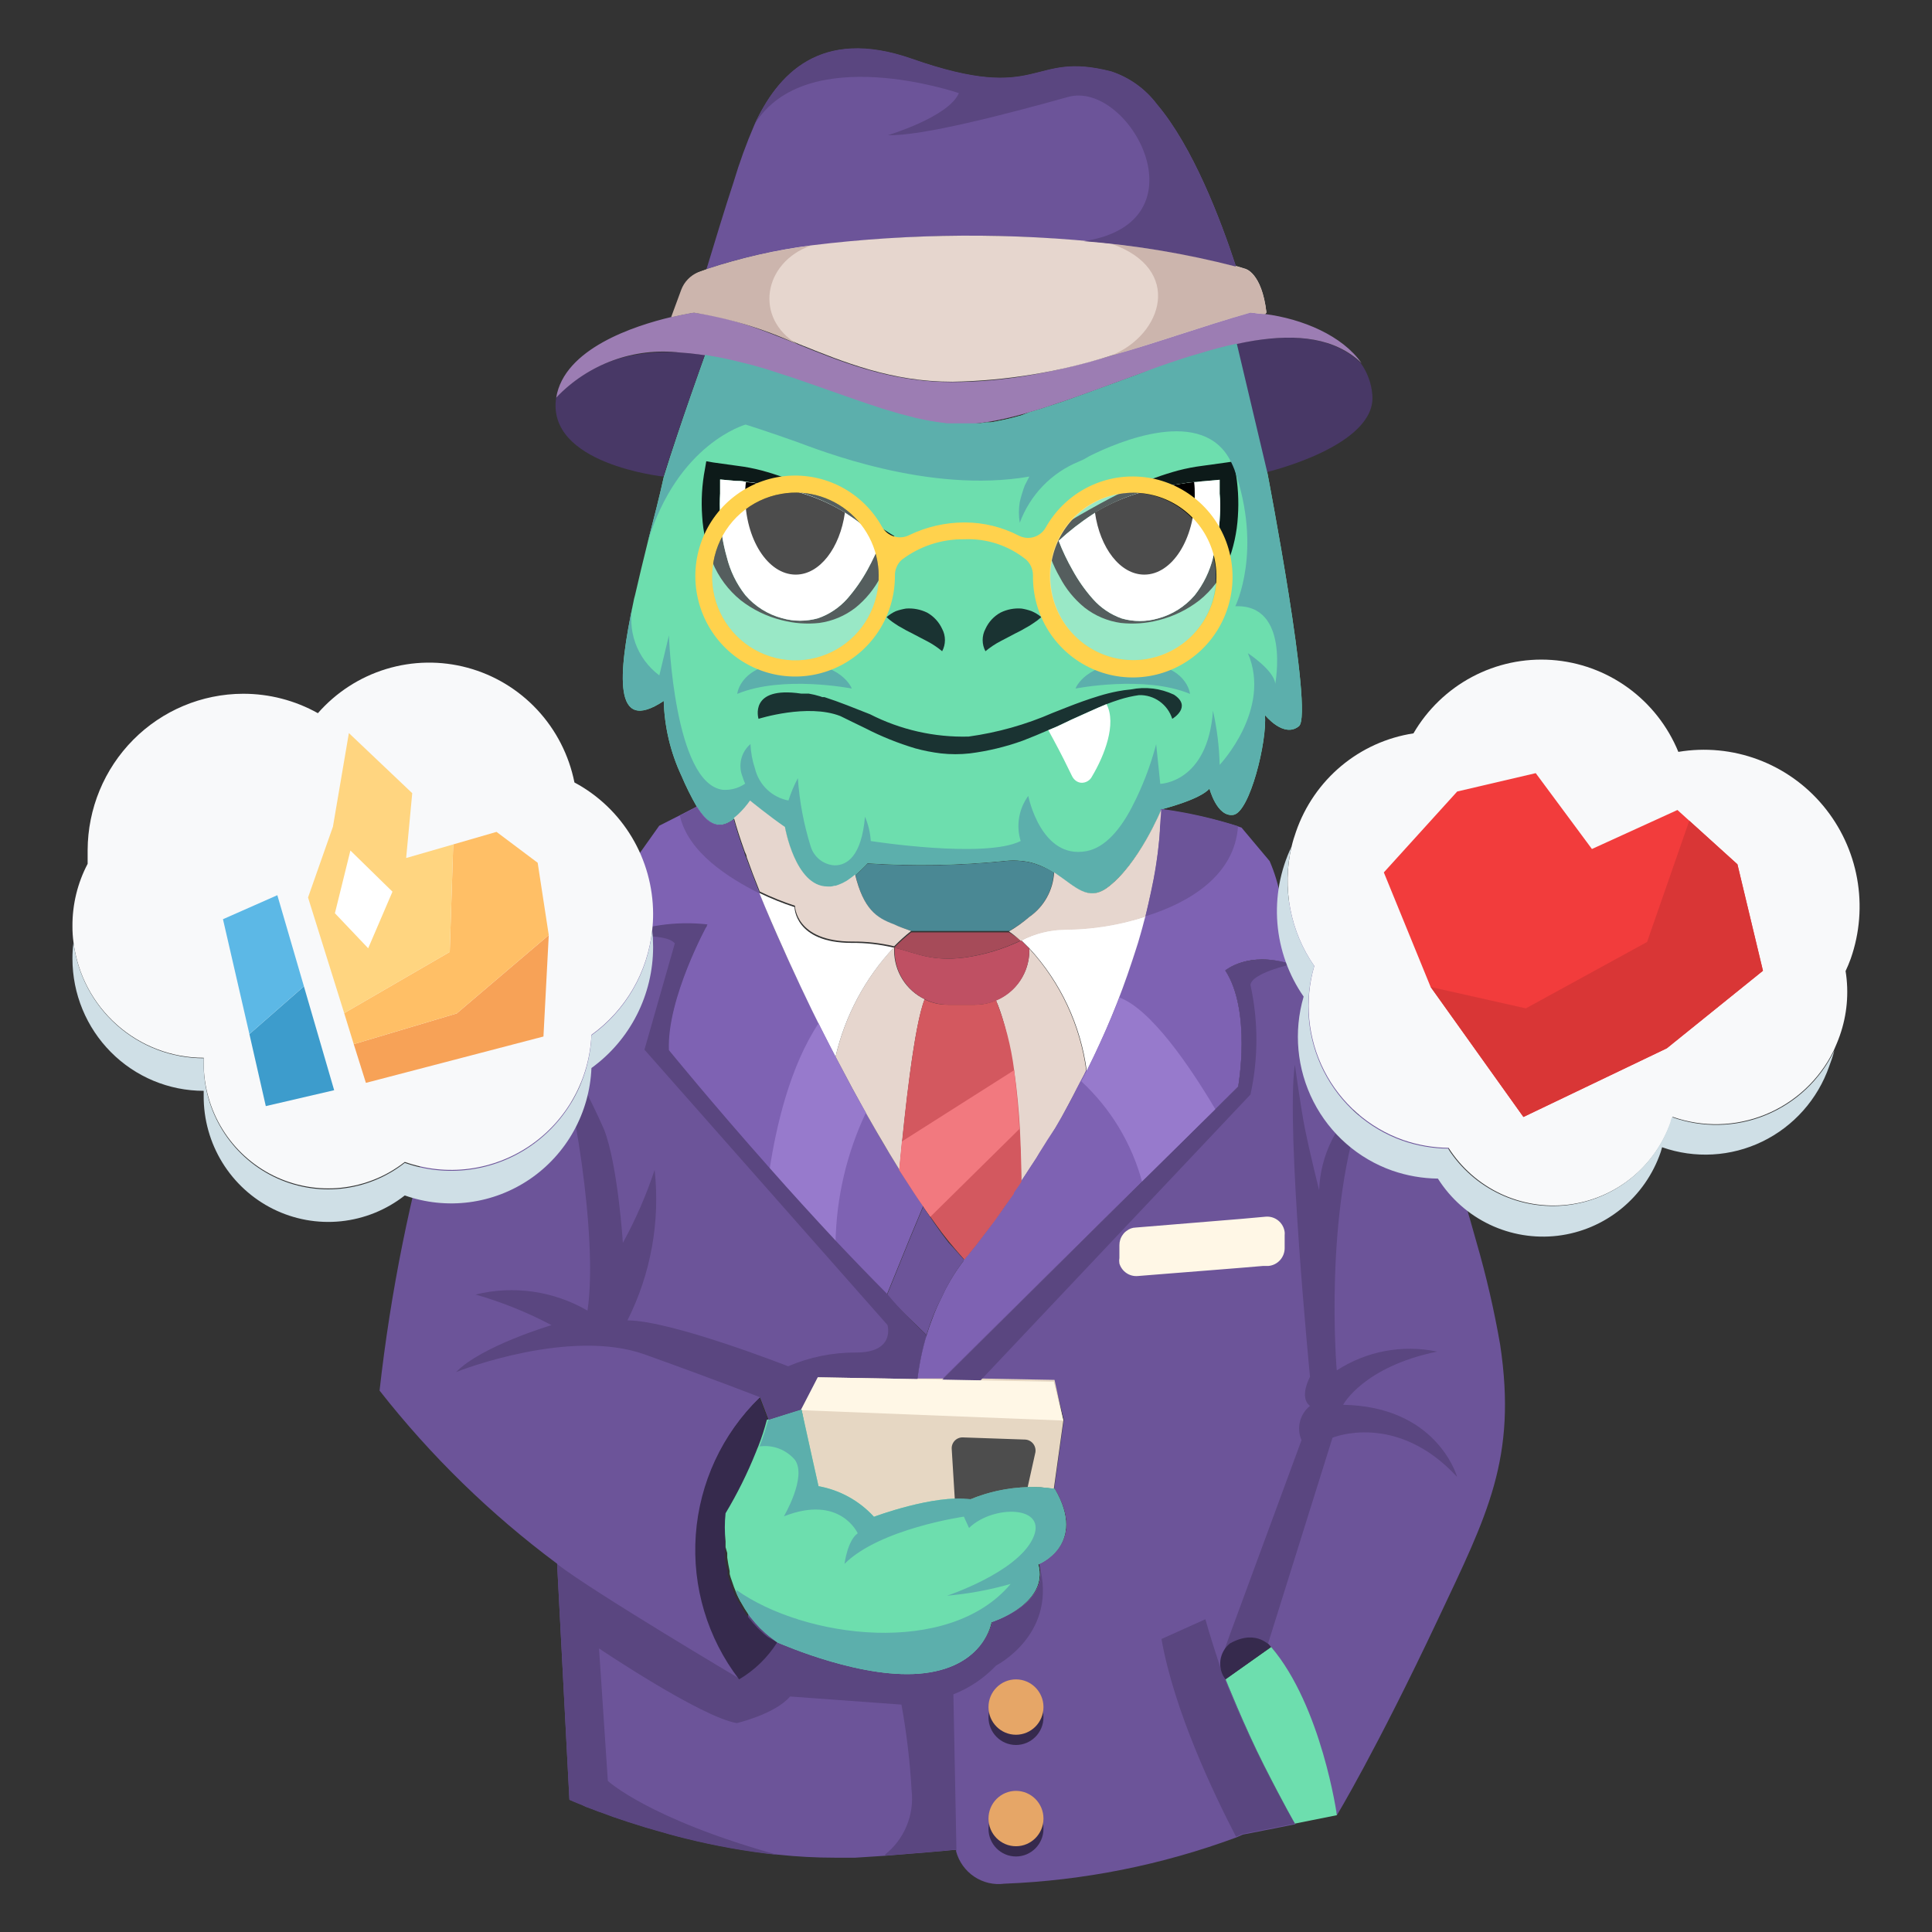 <svg width="100" height="100" viewBox="0 0 100 100" fill="none" xmlns="http://www.w3.org/2000/svg">
<rect x="0" y="0" width="100" height="100" fill="#333333" stroke="none"/>
<g clip-path="url(#clip0_20589_301850)">
<path d="M67.233 37.587C66.447 38.228 65.472 37.009 65.472 37.009C65.597 38.355 64.686 42.052 63.837 42.178C62.987 42.305 62.602 40.817 62.602 40.817C62.115 41.395 60.11 41.893 60.11 41.893C60.11 41.893 58.923 44.775 57.28 45.955C56.266 46.691 55.59 45.82 54.544 45.163C54.319 45.019 54.083 44.894 53.837 44.791C53.7 44.735 53.561 44.688 53.42 44.648C53.24 44.599 53.056 44.568 52.87 44.553C52.593 44.518 52.313 44.518 52.036 44.553C49.667 44.794 47.282 44.836 44.906 44.68C44.708 44.893 44.498 45.094 44.277 45.282C44.168 45.372 44.056 45.456 43.939 45.535L43.703 45.678C43.653 45.709 43.6 45.735 43.546 45.757C43.451 45.799 43.354 45.836 43.255 45.867H43.192L43.011 45.907H42.83C41.156 45.907 40.629 42.828 40.629 42.828C39.843 42.297 38.821 41.458 38.821 41.458C37.555 43.223 36.769 42.875 36.061 41.743C35.767 41.232 35.505 40.703 35.275 40.16C34.705 38.945 34.392 37.624 34.355 36.28C31.714 38.046 31.997 34.895 32.783 31.174C32.804 31.049 32.833 30.924 32.87 30.802C33.074 29.9 33.302 28.973 33.522 28.079C33.844 26.828 34.151 25.64 34.355 24.698C35.197 21.975 36.502 18.365 36.502 18.365L36.698 18.405L37.107 18.476L37.39 18.531L37.799 18.618L38.585 18.808L38.994 18.911L39.725 19.125L40.456 19.363C40.802 19.473 41.148 19.584 41.478 19.703L41.958 19.869C43.239 20.312 44.489 20.772 45.676 21.152L46.557 21.413L46.989 21.524L47.406 21.635C47.94 21.757 48.481 21.849 49.025 21.912H49.316C49.536 21.912 49.756 21.912 49.968 21.912H50.346H50.731L51.061 21.864H51.266L51.549 21.817L51.965 21.73C52.256 21.666 52.547 21.595 52.846 21.508L53.278 21.342L53.703 21.215C53.868 21.168 54.025 21.12 54.198 21.057C54.819 20.867 55.464 20.637 56.116 20.4C57.099 20.051 58.105 19.671 59.104 19.307L59.568 19.125C60.236 18.88 60.912 18.65 61.572 18.444L62.06 18.302C62.728 18.096 63.38 17.922 64.017 17.787L65.59 24.429C65.59 24.429 68.011 36.938 67.233 37.587Z" fill="#6DDEAE"/>
<path d="M63.978 13.797C61.4 13.132 58.77 12.692 56.116 12.483C51.019 12.005 45.883 12.143 40.818 12.895C39.373 13.123 37.951 13.472 36.565 13.94C36.981 12.57 37.524 10.773 37.972 9.419C38.272 8.412 38.632 7.423 39.049 6.458C40.236 3.893 42.437 1.384 47.201 3.054C53.978 5.429 53.263 2.611 57.524 3.711C58.462 4.022 59.285 4.613 59.882 5.406C61.745 7.591 63.176 11.351 63.978 13.797Z" fill="#6C5499"/>
<path d="M36.486 18.381C36.486 18.381 35.197 21.959 34.34 24.667C34.34 24.667 28.247 24.034 28.789 20.566C30.943 18.334 33.624 17.946 36.486 18.381Z" fill="#483866"/>
<path d="M65.558 24.438L63.986 17.796C66.58 17.25 68.884 17.305 70.432 18.793C70.775 19.272 70.982 19.836 71.03 20.424C71.289 23.084 65.558 24.438 65.558 24.438Z" fill="#483866"/>
<path d="M63.931 24.294L63.852 23.883L63.483 23.938L62.225 24.112C61.809 24.165 61.397 24.244 60.991 24.35C60.181 24.569 59.392 24.857 58.632 25.213C57.846 25.569 57.138 25.957 56.415 26.361C55.692 26.765 54.969 27.2 54.277 27.651L54.127 27.746V27.96C54.263 28.631 54.507 29.276 54.851 29.868C55.168 30.479 55.607 31.018 56.14 31.451C56.684 31.875 57.329 32.148 58.011 32.243C58.667 32.315 59.33 32.267 59.969 32.1C60.736 31.908 61.456 31.557 62.083 31.071C62.727 30.552 63.232 29.88 63.553 29.116C63.848 28.356 64.023 27.555 64.072 26.741C64.129 25.923 64.081 25.101 63.931 24.294ZM63.145 26.669C63.11 27.406 62.991 28.137 62.791 28.847C62.617 29.566 62.29 30.239 61.832 30.818C61.331 31.4 60.668 31.816 59.929 32.013C59.32 32.188 58.675 32.188 58.066 32.013C57.488 31.81 56.971 31.461 56.565 31C56.162 30.545 55.811 30.045 55.519 29.512C55.24 29.024 54.998 28.516 54.796 27.992C55.344 27.486 55.933 27.028 56.557 26.622L56.675 26.543C57.336 26.134 58.043 25.807 58.782 25.569C59.551 25.323 60.34 25.145 61.14 25.039C61.361 24.998 61.584 24.969 61.808 24.952C61.981 24.952 62.162 24.912 62.343 24.904L63.129 24.833C63.129 25.07 63.129 25.316 63.129 25.553C63.168 25.925 63.168 26.297 63.145 26.669Z" fill="#0D1A19"/>
<path d="M63.145 26.67C63.11 27.407 62.991 28.137 62.791 28.847C62.617 29.566 62.29 30.239 61.832 30.818C61.331 31.4 60.668 31.817 59.929 32.013C59.32 32.188 58.675 32.188 58.066 32.013C57.488 31.81 56.971 31.461 56.565 31C56.162 30.545 55.811 30.046 55.519 29.512C55.24 29.024 54.998 28.516 54.796 27.992C55.344 27.487 55.933 27.028 56.557 26.622L56.675 26.543C57.336 26.134 58.043 25.807 58.782 25.569C59.551 25.323 60.34 25.145 61.14 25.039C61.361 24.998 61.584 24.969 61.808 24.952C61.981 24.952 62.162 24.912 62.343 24.904L63.129 24.833C63.129 25.07 63.129 25.316 63.129 25.553C63.168 25.925 63.168 26.298 63.145 26.67Z" fill="white"/>
<path d="M61.84 25.633C61.84 27.905 60.668 29.742 59.23 29.742C57.98 29.742 56.934 28.364 56.675 26.528C57.336 26.124 58.044 25.803 58.782 25.57C59.551 25.323 60.34 25.146 61.14 25.039C61.361 24.998 61.584 24.97 61.808 24.952C61.835 25.178 61.845 25.406 61.84 25.633Z" fill="black"/>
<path d="M46.132 27.651C45.44 27.2 44.717 26.78 43.994 26.361C43.27 25.941 42.539 25.569 41.777 25.213C41.017 24.858 40.228 24.569 39.418 24.35C39.013 24.244 38.6 24.164 38.184 24.113L36.926 23.938L36.557 23.875L36.486 24.287C36.333 25.087 36.286 25.904 36.344 26.717C36.393 27.532 36.571 28.334 36.871 29.092C37.189 29.865 37.694 30.546 38.341 31.071C38.97 31.559 39.693 31.91 40.464 32.1C41.1 32.267 41.76 32.315 42.413 32.243C43.095 32.148 43.74 31.875 44.285 31.451C44.818 31.018 45.257 30.479 45.574 29.868C45.901 29.273 46.129 28.629 46.25 27.96L46.289 27.746L46.132 27.651ZM44.898 29.496C44.601 30.034 44.248 30.538 43.844 31C43.437 31.453 42.924 31.797 42.351 31.997C41.739 32.172 41.091 32.172 40.48 31.997C39.74 31.8 39.078 31.384 38.577 30.802C38.122 30.221 37.795 29.549 37.618 28.831C37.416 28.122 37.3 27.391 37.272 26.654C37.252 26.282 37.252 25.909 37.272 25.538C37.272 25.3 37.272 25.055 37.272 24.817L38.058 24.888C38.231 24.888 38.412 24.888 38.585 24.936C38.809 24.953 39.032 24.982 39.253 25.023C40.053 25.129 40.843 25.307 41.612 25.553C42.344 25.788 43.046 26.109 43.703 26.511L43.821 26.59C44.445 26.997 45.034 27.455 45.582 27.96C45.389 28.487 45.161 29 44.898 29.496Z" fill="#0D1A19"/>
<path d="M45.613 27.976C45.41 28.499 45.171 29.007 44.898 29.496C44.601 30.034 44.248 30.538 43.844 31C43.438 31.454 42.924 31.797 42.351 31.998C41.739 32.172 41.091 32.172 40.48 31.998C39.741 31.801 39.078 31.384 38.577 30.802C38.122 30.221 37.795 29.549 37.618 28.831C37.416 28.122 37.3 27.391 37.272 26.654C37.252 26.282 37.252 25.91 37.272 25.538C37.272 25.3 37.272 25.055 37.272 24.817L38.058 24.889C38.231 24.889 38.412 24.889 38.585 24.936C38.809 24.953 39.032 24.983 39.253 25.023C40.053 25.13 40.843 25.307 41.612 25.554C42.344 25.788 43.046 26.11 43.703 26.512L43.821 26.591C44.456 27.001 45.056 27.464 45.613 27.976Z" fill="white"/>
<path d="M43.734 26.528C43.475 28.364 42.429 29.742 41.187 29.742C39.741 29.742 38.569 27.905 38.569 25.633C38.566 25.405 38.579 25.178 38.609 24.952C38.833 24.97 39.056 24.998 39.277 25.039C40.077 25.146 40.866 25.323 41.635 25.57C42.37 25.803 43.075 26.125 43.734 26.528Z" fill="black"/>
<path d="M45.888 31.942C46.033 31.817 46.194 31.713 46.368 31.634C46.539 31.573 46.715 31.528 46.895 31.499C47.268 31.471 47.642 31.542 47.98 31.705C48.325 31.895 48.6 32.192 48.766 32.552C48.861 32.73 48.91 32.928 48.91 33.13C48.91 33.332 48.861 33.53 48.766 33.708C48.523 33.506 48.26 33.331 47.98 33.185C47.767 33.067 47.571 32.98 47.374 32.869C47.178 32.758 46.95 32.663 46.706 32.513C46.569 32.443 46.438 32.364 46.313 32.275C46.162 32.178 46.02 32.066 45.888 31.942Z" fill="#1A3332"/>
<path d="M53.899 31.942C53.762 32.065 53.615 32.176 53.459 32.275C53.333 32.362 53.202 32.441 53.066 32.512C52.822 32.663 52.594 32.758 52.398 32.868L51.792 33.185C51.513 33.33 51.249 33.506 51.006 33.708C50.911 33.53 50.862 33.331 50.862 33.13C50.862 32.928 50.911 32.729 51.006 32.552C51.17 32.191 51.446 31.893 51.792 31.705C52.129 31.54 52.504 31.469 52.877 31.499C53.054 31.527 53.228 31.572 53.396 31.633C53.578 31.711 53.748 31.815 53.899 31.942Z" fill="#1A3332"/>
<path d="M70.472 18.793C69.104 17.479 67.146 17.281 64.929 17.629C60.047 18.421 53.876 21.849 49.921 21.96C45.967 22.071 40.267 18.556 35.197 18.247C34.022 18.112 32.832 18.252 31.721 18.657C30.609 19.063 29.606 19.721 28.789 20.582C29.198 18.041 32.838 16.861 34.741 16.41C35.432 16.252 35.896 16.181 35.896 16.181C40.259 16.679 43.758 19.775 49.261 19.775C54.764 19.775 59.057 17.78 64.678 16.181C64.945 16.181 65.22 16.181 65.464 16.252C67.429 16.505 69.481 17.376 70.472 18.793Z" fill="#9C7DB3"/>
<path d="M65.495 16.252C65.22 16.252 64.945 16.189 64.709 16.181C62.123 16.917 59.811 17.764 57.532 18.398C54.865 19.252 52.09 19.711 49.292 19.759C46.148 19.759 43.703 18.754 41.337 17.804C39.625 17.011 37.813 16.46 35.951 16.165C35.951 16.165 35.487 16.236 34.796 16.395L35.315 14.985C35.39 14.784 35.506 14.6 35.654 14.444C35.803 14.289 35.982 14.166 36.179 14.083L36.62 13.925C38.377 13.344 40.186 12.934 42.02 12.697C47.17 12.064 52.375 12.032 57.532 12.602C59.725 12.83 61.898 13.225 64.033 13.782L64.45 13.909C64.45 13.909 65.307 14.091 65.55 16.165L65.495 16.252Z" fill="#E6D6CE"/>
<path d="M60.676 37.207C60.56 36.842 60.33 36.525 60.019 36.303C59.709 36.082 59.335 35.968 58.955 35.98C58.613 36.028 58.277 36.105 57.948 36.209C57.72 36.28 57.5 36.36 57.272 36.447C56.667 36.692 56.077 36.977 55.48 37.238L55.047 37.444C54.796 37.571 54.536 37.682 54.261 37.792C53.829 37.983 53.381 38.165 52.932 38.339C52.047 38.658 51.13 38.878 50.197 38.996C49.7 39.051 49.199 39.051 48.703 38.996C48.254 38.942 47.81 38.854 47.374 38.735C46.485 38.469 45.622 38.122 44.796 37.697C44.355 37.492 43.931 37.27 43.498 37.064C41.8 36.399 39.261 37.207 39.261 37.207C39.261 37.207 38.734 35.497 41.462 35.9H41.651H41.761H41.855C42.058 35.934 42.257 35.982 42.453 36.043L42.563 36.083H42.673C43.459 36.336 44.245 36.66 45.032 36.969C46.611 37.774 48.364 38.172 50.134 38.125C51.634 37.918 53.1 37.505 54.489 36.898L55.212 36.613C55.755 36.399 56.321 36.193 56.895 36.019C57.208 35.923 57.525 35.844 57.846 35.782C58.069 35.738 58.295 35.706 58.522 35.687C59.278 35.531 60.064 35.625 60.763 35.956C61.73 36.589 60.676 37.207 60.676 37.207Z" fill="#1A3332"/>
<path d="M57.272 36.447C56.667 36.693 56.077 36.978 55.48 37.239L55.047 37.445C54.796 37.571 54.536 37.682 54.261 37.793L54.528 38.284C54.906 38.981 55.244 39.661 55.495 40.184C55.544 40.278 55.614 40.359 55.7 40.421C55.779 40.476 55.871 40.509 55.967 40.516C56.082 40.521 56.196 40.492 56.295 40.433C56.394 40.374 56.474 40.288 56.525 40.184C57.154 39.131 57.814 37.468 57.272 36.447Z" fill="white"/>
<path d="M41.281 17.819C39.569 17.027 37.757 16.475 35.896 16.18C35.896 16.18 35.432 16.252 34.74 16.41L35.259 15.001C35.335 14.799 35.45 14.615 35.599 14.46C35.748 14.305 35.926 14.181 36.124 14.098L36.564 13.94C38.322 13.36 40.13 12.949 41.965 12.713C39.505 13.584 39.017 16.481 41.281 17.819Z" fill="#CCB5AD"/>
<path d="M65.495 16.252C65.22 16.252 64.945 16.189 64.709 16.181C62.123 16.917 59.811 17.764 57.532 18.397C60.189 17.313 61.258 13.932 57.532 12.618C59.725 12.846 61.898 13.24 64.033 13.798L64.45 13.924C64.45 13.924 65.307 14.107 65.55 16.181L65.495 16.252Z" fill="#CCB5AD"/>
<path d="M55.283 5.018C52.139 5.897 47.72 7.052 45.959 6.997C45.959 6.997 49.104 6.055 49.631 4.82C49.631 4.82 41.722 2.097 39.049 6.443C40.236 3.878 42.437 1.368 47.201 3.039C53.978 5.414 53.263 2.595 57.524 3.696C58.462 4.007 59.285 4.598 59.882 5.39C61.737 7.591 63.168 11.351 63.97 13.797C61.392 13.132 58.762 12.692 56.109 12.483C62.492 11.502 58.451 4.139 55.283 5.018Z" fill="#5A4680"/>
<path d="M67.233 37.587C66.447 38.228 65.472 37.009 65.472 37.009C65.597 38.355 64.686 42.052 63.837 42.178C62.987 42.305 62.602 40.817 62.602 40.817C62.115 41.395 60.11 41.893 60.11 41.893C60.11 41.893 58.923 44.775 57.28 45.955C56.266 46.691 55.59 45.82 54.544 45.163C54.319 45.019 54.083 44.894 53.837 44.791C53.7 44.735 53.561 44.688 53.42 44.648C53.24 44.599 53.056 44.568 52.87 44.553C52.593 44.518 52.313 44.518 52.036 44.553C49.667 44.794 47.282 44.836 44.906 44.68C44.708 44.893 44.498 45.094 44.277 45.282C44.168 45.372 44.056 45.456 43.939 45.535C43.908 45.561 43.873 45.582 43.837 45.598C43.795 45.629 43.75 45.656 43.703 45.678C43.653 45.709 43.6 45.735 43.546 45.757C43.451 45.799 43.354 45.836 43.255 45.867H43.192L43.011 45.907H42.83C41.156 45.907 40.629 42.828 40.629 42.828C39.843 42.297 38.821 41.458 38.821 41.458C37.555 43.223 36.769 42.875 36.061 41.743C35.767 41.232 35.505 40.703 35.275 40.16C34.705 38.945 34.392 37.624 34.355 36.28C31.714 38.046 31.997 34.895 32.783 31.174C32.608 31.868 32.643 32.599 32.882 33.273C33.122 33.947 33.555 34.533 34.127 34.958L34.623 32.892C34.623 32.892 34.89 40.563 37.413 40.88C37.823 40.908 38.23 40.796 38.569 40.563C38.515 40.448 38.471 40.329 38.435 40.207C38.317 39.917 38.292 39.597 38.366 39.293C38.44 38.989 38.607 38.715 38.844 38.513C38.862 38.947 38.941 39.376 39.08 39.788C39.181 40.2 39.398 40.575 39.705 40.867C40.011 41.158 40.395 41.355 40.81 41.434C40.937 41.035 41.1 40.648 41.297 40.278C41.38 41.483 41.604 42.674 41.965 43.825C42.05 44.093 42.213 44.329 42.433 44.502C42.654 44.674 42.921 44.775 43.2 44.791C43.837 44.791 44.591 44.332 44.772 42.273C44.943 42.672 45.044 43.098 45.071 43.532C45.071 43.532 50.975 44.458 52.83 43.532C52.709 43.139 52.681 42.723 52.75 42.317C52.818 41.911 52.98 41.528 53.223 41.197C53.223 41.197 53.876 44.498 56.234 44.055C57.225 43.873 58.019 42.875 58.593 41.767C59.128 40.735 59.547 39.646 59.843 38.521L60.055 40.571C60.055 40.571 62.516 40.524 62.783 36.787C62.991 37.707 63.107 38.646 63.129 39.59C63.129 39.59 65.841 36.724 64.591 33.81C64.591 33.81 65.951 34.697 66.006 35.394C66.006 35.394 66.792 31.261 63.939 31.38C63.939 31.38 65.37 28.514 63.892 24.302C63.837 24.168 63.781 24.025 63.718 23.907C62.288 20.993 57.909 22.846 56.376 23.614C56.206 23.722 56.027 23.815 55.841 23.891C55.141 24.176 54.508 24.605 53.981 25.15C53.455 25.695 53.047 26.345 52.783 27.058C52.723 26.701 52.723 26.337 52.783 25.981C52.852 25.691 52.938 25.405 53.042 25.126L53.278 24.667C48.05 25.577 42.351 23.273 41.171 22.846C39.796 22.355 38.593 21.975 38.593 21.975C38.593 21.975 35.055 22.949 33.522 28.079C33.844 26.828 34.151 25.64 34.355 24.698C35.197 21.975 36.502 18.365 36.502 18.365L36.698 18.405L37.107 18.476L37.39 18.531L37.799 18.618L38.585 18.808L38.994 18.911L39.725 19.125L40.456 19.363C40.802 19.473 41.148 19.584 41.478 19.703L41.958 19.869C43.239 20.312 44.489 20.772 45.676 21.152L46.557 21.413L46.989 21.524L47.406 21.635C47.94 21.757 48.481 21.849 49.025 21.912H49.316C49.536 21.912 49.756 21.912 49.968 21.912H50.346H50.731L51.061 21.864H51.266L51.549 21.817L51.965 21.73C52.256 21.666 52.547 21.595 52.846 21.508L53.278 21.342L53.703 21.215C53.868 21.168 54.025 21.12 54.198 21.057C54.819 20.867 55.464 20.637 56.116 20.4C57.099 20.051 58.105 19.671 59.104 19.307L59.568 19.125C60.236 18.88 60.912 18.65 61.572 18.444L62.06 18.302C62.728 18.096 63.38 17.922 64.017 17.787L65.59 24.429C65.59 24.429 68.011 36.938 67.233 37.587Z" fill="#5CAFAC"/>
<path d="M38.16 35.916C40.519 34.934 44.088 35.639 44.088 35.639C44.088 35.639 43.585 34.238 40.943 34.285C38.302 34.333 38.16 35.916 38.16 35.916Z" fill="#5CAFAC"/>
<path d="M61.596 35.916C59.237 34.934 55.668 35.639 55.668 35.639C55.668 35.639 56.171 34.238 58.813 34.285C61.454 34.333 61.596 35.916 61.596 35.916Z" fill="#5CAFAC"/>
<path d="M58.844 24.667C57.893 24.626 56.949 24.851 56.117 25.316C55.284 25.781 54.596 26.469 54.127 27.303C53.995 27.539 53.777 27.715 53.52 27.794C53.263 27.874 52.985 27.851 52.744 27.731C51.883 27.283 50.929 27.047 49.961 27.042H49.898C48.921 27.046 47.957 27.268 47.075 27.691C46.832 27.818 46.55 27.847 46.286 27.77C46.023 27.693 45.799 27.518 45.66 27.28C45.196 26.44 44.508 25.747 43.676 25.277C42.843 24.808 41.897 24.58 40.943 24.62C39.931 24.662 38.954 25.002 38.133 25.599C37.312 26.195 36.683 27.022 36.325 27.976C35.966 28.93 35.894 29.969 36.118 30.963C36.341 31.958 36.849 32.864 37.58 33.57C38.311 34.276 39.232 34.75 40.228 34.933C41.224 35.116 42.252 35.001 43.184 34.6C44.115 34.2 44.909 33.532 45.467 32.681C46.024 31.83 46.321 30.833 46.321 29.813C46.315 29.656 46.344 29.499 46.405 29.354C46.466 29.209 46.558 29.079 46.674 28.974C47.605 28.269 48.741 27.896 49.906 27.913C51.07 27.859 52.214 28.237 53.121 28.974C53.228 29.076 53.314 29.198 53.374 29.334C53.433 29.47 53.465 29.617 53.467 29.765C53.448 30.789 53.729 31.796 54.275 32.659C54.821 33.522 55.609 34.204 56.538 34.619C57.468 35.034 58.498 35.163 59.5 34.991C60.502 34.819 61.431 34.353 62.172 33.651C62.912 32.949 63.43 32.043 63.661 31.046C63.892 30.049 63.826 29.006 63.471 28.046C63.115 27.087 62.487 26.255 61.664 25.654C60.841 25.053 59.86 24.709 58.844 24.667ZM45.417 30.565C45.284 31.35 44.94 32.083 44.422 32.684C43.903 33.285 43.231 33.73 42.478 33.972C41.725 34.214 40.92 34.242 40.152 34.054C39.384 33.867 38.682 33.469 38.123 32.907C37.564 32.344 37.169 31.637 36.983 30.863C36.796 30.09 36.825 29.28 37.065 28.521C37.305 27.763 37.747 27.085 38.344 26.564C38.941 26.042 39.669 25.695 40.448 25.562C41.127 25.442 41.824 25.489 42.482 25.698C43.139 25.907 43.736 26.272 44.224 26.763C44.711 27.254 45.074 27.855 45.282 28.517C45.489 29.179 45.535 29.881 45.417 30.565ZM59.387 34.104C58.487 34.259 57.562 34.121 56.745 33.712C55.928 33.302 55.262 32.641 54.843 31.825C54.423 31.009 54.273 30.079 54.413 29.171C54.553 28.263 54.976 27.423 55.621 26.773C56.267 26.123 57.1 25.697 58.002 25.556C58.904 25.415 59.827 25.567 60.638 25.989C61.448 26.411 62.105 27.082 62.511 27.905C62.918 28.727 63.055 29.659 62.901 30.565C62.748 31.451 62.326 32.268 61.692 32.902C61.058 33.536 60.244 33.956 59.363 34.104H59.387Z" fill="#FFD24D"/>
<path opacity="0.3" d="M61.686 32.907C63.359 31.222 63.349 28.48 61.664 26.783C59.978 25.086 57.255 25.076 55.582 26.761C53.909 28.446 53.919 31.188 55.604 32.885C57.29 34.582 60.013 34.592 61.686 32.907Z" fill="white"/>
<path opacity="0.3" d="M45.417 30.565C45.284 31.35 44.94 32.083 44.422 32.684C43.904 33.285 43.231 33.731 42.478 33.972C41.725 34.214 40.92 34.243 40.152 34.055C39.384 33.867 38.682 33.469 38.123 32.907C37.564 32.344 37.17 31.637 36.983 30.863C36.796 30.09 36.825 29.28 37.065 28.521C37.305 27.763 37.747 27.086 38.344 26.564C38.941 26.042 39.669 25.695 40.448 25.562C41.127 25.442 41.825 25.489 42.482 25.698C43.139 25.907 43.736 26.272 44.224 26.763C44.711 27.254 45.074 27.856 45.282 28.517C45.489 29.179 45.535 29.882 45.417 30.565Z" fill="white"/>
<path d="M74.442 83.788C71.219 90.621 69.198 93.954 69.198 93.954C69.198 93.954 67.626 86.829 65.393 84.834L64.607 83.812L63.695 84.604L63.231 86.377C64.298 89.153 65.575 91.842 67.052 94.421L66.101 94.611L64.324 94.959L64.002 95.102C60.144 96.53 56.088 97.34 51.981 97.5C51.435 97.572 50.883 97.442 50.425 97.135C49.967 96.828 49.634 96.364 49.489 95.83V95.758H49.3C48.915 95.806 47.185 95.941 45.841 96.052L44.269 96.154C43.923 96.154 43.577 96.154 43.231 96.154C42.239 96.154 41.247 96.101 40.259 95.996C38.652 95.822 37.057 95.539 35.487 95.149C34.929 95.014 34.403 94.864 33.915 94.722L33.42 94.579C32.799 94.389 32.233 94.207 31.737 94.033L31.203 93.835L30.951 93.748L30.605 93.613L30.322 93.51L30.157 93.431L29.748 93.265L29.473 93.146L28.837 80.939C25.391 78.376 22.3 75.362 19.646 71.977C20.216 66.883 21.229 61.85 22.673 56.935C23.12 55.417 23.713 53.945 24.442 52.541C26.895 47.902 30.22 45.892 32.61 45.234C32.255 46.323 31.968 47.434 31.753 48.559C31.81 48.526 31.871 48.5 31.934 48.48H31.989H32.044H32.099C32.272 48.409 32.524 48.322 32.815 48.235H32.932H33.074L33.286 48.179C33.771 48.056 34.266 47.971 34.764 47.926H35.118C35.609 47.899 36.102 47.923 36.588 47.997C36.588 47.997 34.481 51.821 34.591 54.505C38.785 59.629 43.247 64.526 47.956 69.174C47.732 69.919 47.574 70.682 47.484 71.454L42.327 71.359L41.486 72.959L39.796 73.497L39.347 72.325C37.421 74.196 36.248 76.718 36.054 79.406C35.859 82.094 36.657 84.76 38.294 86.892C39.094 86.421 39.771 85.764 40.267 84.976C40.267 84.976 44.788 86.955 47.901 86.559C51.014 86.163 51.352 83.923 51.352 83.923C51.352 83.923 53.994 83.132 53.844 81.287C53.834 81.164 53.813 81.042 53.782 80.923C53.782 80.923 56.344 79.925 54.568 77.028L55.063 73.481L54.568 71.47L48.742 71.375L49.049 71.067L59.112 61.163L62.909 57.418L64.088 56.246C64.088 56.246 64.788 52.288 63.42 50.23C63.42 50.23 64.63 49.224 66.863 49.905C66.772 48.826 66.622 47.754 66.415 46.691L66.368 46.477V46.358L72.272 51.425C72.272 51.425 74.78 58.36 76.423 64.298C76.929 66.044 77.339 67.818 77.649 69.61C78.53 75.484 76.981 78.405 74.442 83.788Z" fill="#6C5499"/>
<path d="M47.775 62.445L47.115 64.029L45.888 67.045C44.992 66.142 44.104 65.224 43.239 64.306C42.036 63.015 40.881 61.749 39.827 60.553C36.769 57.125 34.583 54.434 34.583 54.434C34.473 51.75 36.58 47.926 36.58 47.926C34.935 47.741 33.269 47.986 31.745 48.639C32.004 47.248 32.369 45.88 32.838 44.546L34.12 42.741L35.197 42.194L36.069 41.743C36.596 42.59 37.17 43.01 37.972 42.408C38.113 42.915 38.286 43.493 38.522 44.118C38.522 44.221 38.593 44.324 38.632 44.435C38.837 44.989 39.057 45.591 39.316 46.216C39.686 47.15 40.102 48.148 40.582 49.185L40.896 49.874C41.36 50.887 41.863 51.924 42.382 52.969C42.657 53.547 42.956 54.117 43.255 54.695L44.112 56.334C44.348 56.753 44.575 57.173 44.819 57.592C44.945 57.83 45.079 58.067 45.22 58.305C45.291 58.431 45.37 58.558 45.44 58.693C45.511 58.827 45.7 59.136 45.833 59.358C45.967 59.579 46.116 59.841 46.266 60.078L46.557 60.553C46.824 60.973 47.068 61.345 47.343 61.764L47.555 62.081C47.626 62.184 47.689 62.295 47.767 62.39L47.775 62.445Z" fill="#7E62B3"/>
<path d="M47.862 51.718C47.319 53.08 46.847 57.426 46.557 60.553L46.266 60.078C46.116 59.841 45.975 59.603 45.833 59.358C45.692 59.112 45.566 58.914 45.44 58.693L45.212 58.297C44.843 57.664 44.481 56.999 44.112 56.326L43.247 54.695C43.742 52.566 44.79 50.607 46.281 49.019V49.209C46.283 49.734 46.432 50.249 46.712 50.693C46.991 51.137 47.39 51.493 47.862 51.718Z" fill="#E6D6CE"/>
<path d="M56.227 55.423L56.132 55.605C56.014 55.843 55.889 56.08 55.763 56.318C55.495 56.824 55.22 57.323 54.977 57.798C54.874 57.98 54.772 58.162 54.662 58.336C54.41 58.764 54.167 59.175 53.876 59.579C53.813 59.674 53.75 59.769 53.695 59.872C53.64 59.975 53.451 60.252 53.326 60.434C53.2 60.616 53.011 60.933 52.854 61.163C52.854 61.163 52.854 54.75 51.549 51.773C52.057 51.566 52.493 51.212 52.801 50.755C53.108 50.299 53.275 49.76 53.278 49.208V49.105C54.883 50.856 55.912 53.062 56.227 55.423Z" fill="#E6D6CE"/>
<path d="M63.42 50.23C64.788 52.328 64.088 56.247 64.088 56.247L62.909 57.418L59.112 61.163L49.049 71.098L48.742 71.407H48.184H47.484C47.574 70.634 47.732 69.871 47.956 69.127C48.05 68.818 48.153 68.517 48.263 68.24C48.405 67.853 48.571 67.475 48.758 67.108C48.781 67.051 48.807 66.996 48.837 66.942C48.891 66.82 48.951 66.701 49.017 66.586C49.248 66.155 49.511 65.742 49.804 65.351L49.866 65.272V65.224L49.977 65.097L50.071 64.979L50.212 64.82C50.275 64.725 50.362 64.63 50.456 64.512C50.55 64.393 50.723 64.171 50.873 63.965C51.022 63.76 51.219 63.522 51.407 63.253C51.486 63.134 51.58 63.015 51.675 62.889C51.769 62.762 51.871 62.612 51.973 62.469L52.422 61.82C52.423 61.801 52.423 61.783 52.422 61.764L52.767 61.266L52.815 61.187C52.972 60.965 53.129 60.712 53.286 60.474L53.656 59.904L53.837 59.603C54.08 59.207 54.332 58.812 54.623 58.376L54.937 57.83C55.205 57.355 55.472 56.864 55.723 56.349L55.904 56.001L56.101 55.637C56.126 55.575 56.155 55.514 56.187 55.455C56.785 54.252 57.359 52.993 57.877 51.663C58.129 51.037 58.357 50.396 58.577 49.747C58.656 49.51 58.734 49.256 58.805 49.019C58.876 48.781 58.939 48.559 59.01 48.322C59.08 48.084 59.127 47.926 59.182 47.72C59.199 47.635 59.22 47.55 59.245 47.467C59.245 47.38 59.245 47.285 59.308 47.198C59.371 46.913 59.442 46.628 59.513 46.327C59.583 46.026 59.623 45.789 59.67 45.535C59.717 45.282 59.772 44.942 59.819 44.641L59.914 43.849C59.914 43.596 59.977 43.342 60 43.057C60 42.662 60.055 42.266 60.071 41.886C61.402 42.066 62.717 42.354 64.002 42.749L64.261 42.836L65.118 43.857L65.716 44.569C65.964 45.141 66.148 45.738 66.266 46.351V46.469L66.313 46.683C66.52 47.746 66.67 48.819 66.761 49.897C64.631 49.209 63.42 50.23 63.42 50.23Z" fill="#7E62B3"/>
<path d="M46.258 49.05C44.778 50.632 43.739 52.579 43.247 54.695C42.406 53.111 41.604 51.441 40.888 49.873C40.778 49.644 40.684 49.414 40.582 49.193C40.11 48.155 39.678 47.15 39.3 46.216C39.891 46.502 40.5 46.748 41.124 46.952C41.124 46.952 41.124 48.805 44.088 48.805C44.819 48.798 45.547 48.881 46.258 49.05Z" fill="white"/>
<path d="M59.285 47.428L59.214 47.689C59.159 47.895 59.112 48.093 59.049 48.299C58.986 48.504 58.923 48.758 58.844 48.987C58.766 49.217 58.695 49.47 58.608 49.716C57.965 51.675 57.177 53.583 56.25 55.424C55.934 53.055 54.899 50.843 53.286 49.09L52.862 48.671C53.563 48.301 54.342 48.103 55.134 48.093C56.543 48.085 57.943 47.861 59.285 47.428Z" fill="white"/>
<path d="M54.544 45.155C54.521 45.611 54.395 46.055 54.176 46.454C53.956 46.853 53.649 47.197 53.278 47.459C52.955 47.732 52.607 47.976 52.241 48.187H47.162C46.848 48.069 46.557 47.981 46.282 47.87C45.385 47.538 44.709 47.079 44.277 45.298C44.498 45.11 44.708 44.909 44.906 44.696C47.282 44.852 49.667 44.81 52.036 44.569C52.313 44.534 52.593 44.534 52.87 44.569C53.056 44.584 53.24 44.615 53.42 44.664C53.562 44.703 53.701 44.751 53.837 44.807C54.082 44.902 54.319 45.019 54.544 45.155Z" fill="#4A8894"/>
<path d="M53.278 49.098V49.209C53.276 49.951 52.982 50.662 52.46 51.186C51.939 51.709 51.232 52.004 50.495 52.004H49.08C48.663 52.007 48.251 51.912 47.877 51.727C47.406 51.499 47.008 51.142 46.73 50.697C46.452 50.251 46.304 49.735 46.305 49.209V49.051C47.5 49.352 48.215 49.771 49.913 49.565C50.936 49.425 51.93 49.126 52.861 48.679L53.278 49.098Z" fill="#BF5063"/>
<path d="M52.87 61.163L52.822 61.242L52.477 61.741V61.789L52.02 62.43L51.722 62.857L51.455 63.23C51.266 63.491 51.077 63.72 50.92 63.934L50.503 64.48C50.409 64.599 50.322 64.694 50.252 64.789L50.126 64.947L50.024 65.066L49.914 65.201C49.67 64.924 49.41 64.623 49.127 64.282L48.766 63.823C48.569 63.554 48.365 63.277 48.16 62.984L47.964 62.707C47.893 62.604 47.822 62.501 47.76 62.398L47.547 62.09L47.335 61.773C47.083 61.385 46.824 60.981 46.549 60.562C46.596 60.094 46.643 59.596 46.69 59.081C46.981 56.192 47.398 52.882 47.854 51.727C48.228 51.912 48.64 52.007 49.057 52.004H50.472C50.845 52.004 51.214 51.929 51.557 51.782C52.02 52.94 52.335 54.153 52.492 55.392C52.642 56.437 52.736 57.506 52.791 58.432C52.87 59.999 52.87 61.163 52.87 61.163Z" fill="#D3585F"/>
<path d="M52.838 48.678C51.907 49.126 50.912 49.425 49.89 49.565C48.192 49.771 47.477 49.351 46.282 49.05C46.558 48.768 46.852 48.504 47.162 48.259H52.225C52.438 48.385 52.643 48.525 52.838 48.678Z" fill="#A64B59"/>
<path d="M60.11 41.894C60.11 42.282 60.11 42.685 60.032 43.065C60.032 43.319 59.984 43.572 59.961 43.857C59.937 44.142 59.89 44.371 59.858 44.649C59.827 44.926 59.764 45.242 59.709 45.535C59.654 45.828 59.607 46.089 59.544 46.327C59.481 46.564 59.418 46.905 59.347 47.19L59.285 47.451C57.935 47.889 56.528 48.116 55.11 48.124C54.318 48.134 53.54 48.332 52.838 48.702C52.645 48.524 52.44 48.36 52.225 48.211C52.598 47.993 52.95 47.741 53.278 47.459C53.652 47.199 53.962 46.856 54.184 46.457C54.406 46.057 54.535 45.612 54.56 45.155L54.693 45.242C55.668 45.899 56.321 46.659 57.296 45.955C58.923 44.775 60.11 41.894 60.11 41.894Z" fill="#E6D6CE"/>
<path d="M47.162 48.188C46.852 48.432 46.558 48.697 46.282 48.979C45.571 48.81 44.842 48.727 44.112 48.734C41.156 48.734 41.148 46.881 41.148 46.881C40.524 46.678 39.915 46.432 39.324 46.145C39.072 45.52 38.844 44.918 38.648 44.364C38.648 44.253 38.569 44.15 38.538 44.047C38.31 43.414 38.129 42.844 37.987 42.329C38.067 42.271 38.144 42.207 38.215 42.139C38.44 41.925 38.642 41.689 38.821 41.435C38.821 41.435 39.851 42.274 40.629 42.804C40.629 42.804 41.156 45.884 42.83 45.884H43.011C43.073 45.878 43.133 45.864 43.192 45.844H43.255C43.354 45.813 43.451 45.776 43.546 45.733C43.6 45.712 43.653 45.685 43.703 45.654C43.781 45.618 43.855 45.573 43.923 45.52C44.04 45.441 44.153 45.356 44.261 45.266C44.701 47.063 45.37 47.507 46.266 47.839C46.557 47.982 46.848 48.069 47.162 48.188Z" fill="#E6D6CE"/>
<path d="M38.624 44.458C38.821 45.012 39.049 45.614 39.3 46.239C37.728 45.448 35.621 44.134 35.189 42.218L36.061 41.767C36.588 42.614 37.162 43.025 37.964 42.424C38.105 42.938 38.286 43.508 38.514 44.142C38.546 44.221 38.585 44.324 38.624 44.458Z" fill="#6C5499"/>
<path d="M64.08 42.765C63.907 45.306 61.572 46.723 59.285 47.428L59.348 47.166C59.418 46.881 59.489 46.596 59.544 46.303C59.599 46.011 59.662 45.757 59.709 45.512C59.756 45.266 59.811 44.926 59.859 44.625C59.906 44.324 59.929 44.118 59.961 43.833C59.992 43.548 60.016 43.327 60.032 43.042C60.032 42.646 60.094 42.25 60.11 41.87C61.457 42.05 62.786 42.349 64.08 42.765Z" fill="#6C5499"/>
<path d="M52.587 96.091C53.372 96.091 54.01 95.45 54.01 94.659C54.01 93.867 53.372 93.226 52.587 93.226C51.801 93.226 51.164 93.867 51.164 94.659C51.164 95.45 51.801 96.091 52.587 96.091Z" fill="#362A4D"/>
<path d="M52.587 95.561C53.372 95.561 54.01 94.92 54.01 94.128C54.01 93.337 53.372 92.695 52.587 92.695C51.801 92.695 51.164 93.337 51.164 94.128C51.164 94.92 51.801 95.561 52.587 95.561Z" fill="#E6A667"/>
<path d="M52.587 90.32C53.372 90.32 54.01 89.678 54.01 88.887C54.01 88.096 53.372 87.454 52.587 87.454C51.801 87.454 51.164 88.096 51.164 88.887C51.164 89.678 51.801 90.32 52.587 90.32Z" fill="#362A4D"/>
<path d="M52.587 89.79C53.372 89.79 54.01 89.148 54.01 88.357C54.01 87.565 53.372 86.924 52.587 86.924C51.801 86.924 51.164 87.565 51.164 88.357C51.164 89.148 51.801 89.79 52.587 89.79Z" fill="#E6A667"/>
<path d="M44.819 57.592C43.822 59.699 43.286 61.996 43.247 64.329C42.044 63.039 40.889 61.764 39.827 60.577C40.173 58.281 40.889 55.201 42.367 52.969L43.247 54.695L44.112 56.333C44.348 56.753 44.576 57.172 44.819 57.592Z" fill="#977ACC"/>
<path d="M62.909 57.418L59.112 61.163C58.571 59.167 57.481 57.367 55.967 55.969C56.03 55.85 56.101 55.724 56.156 55.605L56.25 55.423C56.847 54.22 57.421 52.953 57.94 51.631C59.568 52.233 61.572 55.162 62.909 57.418Z" fill="#977ACC"/>
<path d="M52.767 58.432L48.152 62.984L47.956 62.707C47.885 62.604 47.814 62.501 47.752 62.398L47.539 62.089L47.327 61.772C47.075 61.385 46.816 60.981 46.541 60.561C46.588 60.094 46.635 59.595 46.682 59.081L52.492 55.392C52.618 56.437 52.712 57.505 52.767 58.432Z" fill="#F2797F"/>
<path d="M49.89 65.192V65.24L49.827 65.319C49.535 65.71 49.272 66.123 49.041 66.554C48.974 66.669 48.914 66.788 48.86 66.91C48.831 66.964 48.804 67.019 48.782 67.076C48.586 67.443 48.413 67.821 48.263 68.208C48.153 68.485 48.05 68.786 47.956 69.095C47.28 68.446 46.58 67.773 45.896 67.068L47.123 64.052L47.783 62.469L47.956 62.722C48.231 63.118 48.498 63.514 48.742 63.846L49.096 64.313C49.387 64.614 49.638 64.923 49.89 65.192Z" fill="#6C5499"/>
<path d="M66.494 63.767C66.462 63.535 66.344 63.323 66.163 63.176C65.981 63.029 65.751 62.957 65.519 62.975L64.285 63.086L61.682 63.3L58.782 63.538C58.61 63.542 58.444 63.603 58.31 63.712C58.236 63.763 58.172 63.827 58.121 63.902C58.002 64.058 57.939 64.251 57.94 64.448V65.121C57.924 65.213 57.924 65.306 57.94 65.398C58.001 65.6 58.129 65.774 58.302 65.892C58.475 66.011 58.683 66.065 58.892 66.047L60.464 65.921L63.066 65.715L64.348 65.612L65.377 65.525H65.653C65.881 65.505 66.094 65.4 66.25 65.23C66.406 65.06 66.493 64.838 66.494 64.606V63.925C66.499 63.873 66.499 63.82 66.494 63.767Z" fill="#FFF7E6"/>
<path d="M55.039 73.529L54.544 77.076C54.099 76.987 53.645 76.953 53.192 76.973C52.166 77.008 51.155 77.226 50.204 77.614C49.943 77.597 49.68 77.597 49.418 77.614C47.966 77.731 46.538 78.051 45.173 78.564C44.414 77.734 43.406 77.178 42.303 76.981L41.981 75.54L41.486 72.959L42.366 71.257L47.524 71.352H48.498H48.781H50.794L54.583 71.423L55.039 73.529Z" fill="#E6D7C3"/>
<path d="M51.564 86.203C50.942 86.858 50.186 87.369 49.347 87.699L49.505 95.75H49.316C48.931 95.798 47.201 95.932 45.857 96.043L45.794 96.004C46.289 95.616 46.677 95.106 46.921 94.524C47.165 93.942 47.256 93.306 47.185 92.679C47.102 91.186 46.926 89.7 46.659 88.23L40.896 87.81C40.11 88.728 38.137 89.187 38.137 89.187C36.289 88.879 31.006 85.324 31.006 85.324L31.462 92.18C31.462 92.18 33.577 94.151 40.259 96.012C38.652 95.838 37.057 95.555 35.487 95.165C34.929 95.03 34.403 94.879 33.915 94.737L33.42 94.594C32.799 94.404 32.233 94.222 31.737 94.048L31.203 93.85L30.951 93.763L30.605 93.629L30.322 93.526L30.157 93.447L29.748 93.28L29.473 93.162L28.836 80.954C30.731 82.419 38.31 86.907 38.31 86.907L38.734 83.48C39.164 84.074 39.697 84.586 40.307 84.992C40.613 85.126 44.921 86.947 47.925 86.575C50.928 86.203 51.376 83.939 51.376 83.939C51.376 83.939 54.017 83.147 53.868 81.302C54.599 84.667 51.564 86.203 51.564 86.203Z" fill="#5A4680"/>
<path d="M40.228 85.008C39.731 85.796 39.055 86.453 38.255 86.924C36.618 84.792 35.82 82.126 36.014 79.438C36.209 76.75 37.382 74.228 39.308 72.357L39.756 73.529C39.61 74.1 39.421 74.658 39.19 75.2C38.751 76.296 38.225 77.355 37.618 78.366C37.538 78.847 37.508 79.336 37.531 79.823C37.531 79.918 37.531 80.021 37.531 80.124V80.401C37.531 80.48 37.531 80.559 37.531 80.638C37.531 80.868 37.602 81.097 37.657 81.335C37.66 81.385 37.66 81.435 37.657 81.485C37.689 81.612 37.729 81.736 37.775 81.857C37.841 82.064 37.917 82.268 38.003 82.467C38.003 82.554 38.082 82.649 38.129 82.736C38.169 82.831 38.22 82.921 38.278 83.005L38.435 83.275C38.483 83.364 38.538 83.448 38.601 83.528C38.681 83.651 38.77 83.767 38.868 83.876C38.942 83.974 39.024 84.067 39.112 84.153C39.184 84.238 39.263 84.318 39.347 84.391C39.466 84.51 39.592 84.621 39.725 84.723L40.228 85.008Z" fill="#362A4D"/>
<path d="M53.742 80.971C53.774 81.087 53.795 81.207 53.805 81.327C53.954 83.132 51.313 83.963 51.313 83.963C51.313 83.963 50.975 86.212 47.862 86.599C44.748 86.987 40.55 85.135 40.244 85.016L39.835 84.707C39.702 84.605 39.576 84.494 39.458 84.375C39.373 84.302 39.294 84.222 39.222 84.137C39.134 84.051 39.053 83.958 38.978 83.86C38.88 83.751 38.791 83.635 38.711 83.512L38.546 83.259L38.388 82.989C38.334 82.902 38.284 82.812 38.239 82.72C38.192 82.633 38.153 82.538 38.113 82.451C38.027 82.252 37.951 82.049 37.885 81.841C37.839 81.72 37.799 81.596 37.767 81.469C37.77 81.419 37.77 81.369 37.767 81.319C37.712 81.074 37.673 80.844 37.642 80.622C37.642 80.543 37.642 80.464 37.642 80.385L37.555 80.084C37.555 79.981 37.555 79.878 37.555 79.783C37.504 79.299 37.504 78.811 37.555 78.326C38.163 77.315 38.688 76.256 39.127 75.16C39.167 75.057 39.206 74.954 39.253 74.851C39.427 74.406 39.574 73.952 39.693 73.489L41.486 72.959L42.044 75.484L42.366 76.925C43.469 77.123 44.477 77.679 45.236 78.509C45.236 78.509 48.325 77.345 50.244 77.598C51.616 77.03 53.115 76.844 54.583 77.06C56.305 79.973 53.742 80.971 53.742 80.971Z" fill="#6DDEAE"/>
<path d="M47.956 69.103C47.732 69.848 47.574 70.611 47.484 71.383L42.327 71.288L41.486 72.959L39.795 73.497L39.347 72.326C39.347 72.326 37.217 71.486 33.38 70.109C29.544 68.731 23.884 70.9 23.608 71.019C24.921 69.665 28.546 68.589 28.546 68.589C27.293 67.925 25.976 67.395 24.615 67.005C26.58 66.521 28.656 66.819 30.409 67.837C30.975 64.061 29.623 56.017 28.656 53.587C29.649 55.142 30.522 56.772 31.266 58.463C31.981 60.292 32.24 64.33 32.24 64.33C32.901 63.124 33.451 61.86 33.884 60.553C34.176 63.233 33.687 65.939 32.476 68.343C34.748 68.343 40.794 70.718 40.794 70.718C41.907 70.242 43.106 69.999 44.316 70.006C46.368 70.006 45.935 68.581 45.935 68.581L33.357 54.331L34.929 48.829C34.434 48.227 31.989 48.536 31.785 48.56C33.308 47.907 34.974 47.662 36.619 47.847C36.619 47.847 34.513 51.671 34.623 54.355C34.623 54.355 36.816 57.054 39.874 60.498C40.928 61.693 42.083 62.96 43.286 64.251C44.151 65.169 45.039 66.087 45.935 66.99C46.58 67.781 47.28 68.454 47.956 69.103Z" fill="#5A4680"/>
<path d="M64.725 50.982C65.133 52.849 65.133 54.783 64.725 56.651L50.755 71.447H48.742L49.049 71.138L59.112 61.163L62.909 57.418L64.088 56.247C64.088 56.247 64.788 52.288 63.42 50.23C63.42 50.23 64.631 49.225 66.863 49.906C66.863 49.906 64.78 50.357 64.725 50.982Z" fill="#5A4680"/>
<path d="M75.417 76.442C72.272 73.038 68.97 74.415 68.97 74.415L65.629 85.087C64.906 84.588 63.506 85.364 63.373 85.411L63.671 84.572L67.366 74.542C67.235 74.239 67.207 73.9 67.286 73.58C67.366 73.259 67.549 72.974 67.806 72.769C67.217 72.333 67.806 71.264 67.806 71.264C67.806 71.264 66.549 58.439 67.02 55.106C67.02 55.106 67.35 57.481 67.547 58.439C67.83 59.825 68.278 61.606 68.278 61.606C68.309 60.708 68.532 59.827 68.932 59.023C69.333 58.22 69.901 57.513 70.597 56.951C68.483 62.738 69.19 70.932 69.19 70.932C70.728 69.933 72.595 69.583 74.387 69.958C70.55 70.75 69.52 72.713 69.52 72.713C74.261 72.792 75.362 76.228 75.417 76.442Z" fill="#5A4680"/>
<path d="M67.028 94.389L66.077 94.579L64.3 94.927L63.978 95.07C62.822 92.845 60.77 88.547 60.118 84.834L62.39 83.812C62.626 84.652 62.901 85.499 63.176 86.346C64.253 89.123 65.541 91.812 67.028 94.389Z" fill="#5A4680"/>
<path d="M55.039 73.528L41.447 72.99L42.327 71.288L47.484 71.383L48.459 71.399L48.742 71.407L50.755 71.446L54.544 71.518L55.039 73.528Z" fill="#FFF7E6"/>
<path d="M53.593 75.168L53.192 76.973C52.166 77.009 51.155 77.226 50.204 77.614C49.943 77.597 49.68 77.597 49.418 77.614C49.414 77.596 49.414 77.577 49.418 77.559L49.261 75.002C49.255 74.922 49.266 74.843 49.293 74.769C49.32 74.694 49.363 74.626 49.418 74.569C49.473 74.513 49.539 74.468 49.612 74.439C49.685 74.41 49.764 74.396 49.843 74.4L53.042 74.511C53.123 74.512 53.203 74.531 53.276 74.566C53.349 74.601 53.414 74.651 53.466 74.713C53.518 74.775 53.556 74.848 53.578 74.927C53.6 75.005 53.605 75.087 53.593 75.168Z" fill="#4D4D4D"/>
<path d="M53.742 80.971C53.774 81.087 53.795 81.207 53.805 81.327C53.955 83.132 51.313 83.963 51.313 83.963C51.313 83.963 50.975 86.212 47.862 86.599C44.748 86.987 40.55 85.135 40.244 85.016L39.835 84.707C39.702 84.605 39.576 84.494 39.458 84.375C39.373 84.302 39.294 84.222 39.222 84.137C39.134 84.051 39.053 83.958 38.978 83.86C38.88 83.751 38.791 83.635 38.711 83.512L38.546 83.259L38.388 82.989C38.334 82.902 38.284 82.812 38.239 82.72C38.192 82.633 38.153 82.538 38.113 82.451V82.293C41.635 84.802 49.12 85.792 52.311 81.984C51.235 82.292 50.132 82.496 49.017 82.594C49.017 82.594 52.571 81.422 53.444 79.664C54.316 77.907 51.407 77.867 50.157 79.087L49.89 78.501C49.89 78.501 45.527 79.126 43.711 80.947C43.711 80.947 43.868 79.728 44.395 79.364C44.395 79.364 43.491 77.337 40.574 78.485C40.574 78.485 41.785 76.434 41.14 75.556C40.917 75.297 40.633 75.099 40.315 74.978C39.996 74.858 39.653 74.82 39.316 74.867C39.49 74.422 39.637 73.968 39.756 73.505L41.486 72.959L42.044 75.484L42.366 76.925C43.469 77.123 44.477 77.679 45.236 78.509C45.236 78.509 48.325 77.345 50.244 77.598C51.616 77.03 53.115 76.844 54.583 77.06C56.305 79.973 53.742 80.971 53.742 80.971Z" fill="#5CAFAC"/>
<path d="M67.028 94.389L69.198 93.953C69.198 93.953 68.412 88.325 65.794 85.245L63.435 86.915C63.435 86.915 64.403 89.354 65.432 91.388C66.462 93.423 67.028 94.389 67.028 94.389Z" fill="#6DDEAE"/>
<path d="M63.428 86.924L65.786 85.253C65.786 85.253 65.079 84.272 63.663 85.063C63.39 85.281 63.212 85.597 63.168 85.945C63.124 86.293 63.217 86.644 63.428 86.924Z" fill="#362A4D"/>
<path d="M95.228 53.602C95.134 53.872 95.024 54.125 94.906 54.394C94.168 55.887 92.914 57.058 91.379 57.686C89.845 58.314 88.136 58.357 86.572 57.806C86.572 57.893 86.525 57.98 86.494 58.06C86.092 59.207 85.379 60.218 84.435 60.977C83.491 61.737 82.355 62.214 81.155 62.355C79.955 62.496 78.739 62.295 77.647 61.775C76.555 61.255 75.63 60.437 74.977 59.413C74.174 59.404 73.377 59.266 72.618 59.002C70.854 58.378 69.395 57.097 68.541 55.422C67.687 53.748 67.503 51.807 68.027 50C67.411 49.114 66.988 48.106 66.785 47.043C66.582 45.981 66.603 44.887 66.848 43.833C66.911 43.565 66.99 43.301 67.083 43.042C67.541 41.718 68.349 40.545 69.42 39.649C70.491 38.754 71.784 38.169 73.16 37.959C73.883 36.718 74.935 35.705 76.198 35.034C77.462 34.363 78.886 34.06 80.311 34.159C81.736 34.259 83.105 34.757 84.264 35.597C85.423 36.438 86.326 37.588 86.871 38.917C88.253 38.685 89.672 38.821 90.986 39.309C92.3 39.798 93.466 40.623 94.366 41.704C95.267 42.785 95.873 44.083 96.123 45.471C96.374 46.86 96.26 48.29 95.794 49.62C95.716 49.842 95.621 50.056 95.527 50.262C95.708 51.383 95.605 52.532 95.228 53.602Z" fill="#F8F9FA"/>
<path d="M94.678 55.194C94.081 56.903 92.835 58.303 91.214 59.088C89.593 59.873 87.728 59.979 86.03 59.381L85.959 59.627C85.565 60.782 84.855 61.802 83.911 62.569C82.966 63.336 81.827 63.819 80.622 63.963C79.418 64.106 78.197 63.905 77.101 63.382C76.005 62.859 75.078 62.035 74.426 61.004C73.623 60.995 72.827 60.856 72.068 60.593C70.3 59.972 68.837 58.691 67.982 57.013C67.127 55.336 66.946 53.392 67.476 51.584C66.698 50.463 66.229 49.154 66.118 47.79C66.008 46.427 66.26 45.058 66.847 43.825C66.602 44.88 66.58 45.975 66.783 47.039C66.986 48.103 67.41 49.112 68.027 50C67.49 51.809 67.665 53.757 68.515 55.44C69.365 57.123 70.826 58.413 72.594 59.041C73.353 59.305 74.15 59.444 74.953 59.453C75.609 60.473 76.535 61.288 77.628 61.805C78.721 62.322 79.935 62.52 81.134 62.377C82.333 62.233 83.467 61.754 84.409 60.994C85.351 60.233 86.062 59.222 86.462 58.075C86.462 57.996 86.509 57.909 86.541 57.822C88.117 58.39 89.846 58.353 91.397 57.718C92.947 57.082 94.211 55.893 94.945 54.378C94.871 54.655 94.781 54.927 94.678 55.194Z" fill="#CFDFE6"/>
<path d="M3.75 47.934C3.748 48.218 3.767 48.501 3.805 48.781C4.015 50.431 4.815 51.947 6.056 53.046C7.296 54.145 8.891 54.751 10.543 54.75C10.543 54.837 10.543 54.925 10.543 55.012C10.541 56.228 10.879 57.421 11.517 58.453C12.156 59.486 13.07 60.317 14.155 60.852C15.24 61.386 16.453 61.603 17.654 61.478C18.856 61.352 19.998 60.889 20.951 60.142C22.021 60.52 23.163 60.64 24.288 60.494C25.412 60.347 26.486 59.938 27.425 59.299C28.364 58.66 29.142 57.808 29.695 56.812C30.249 55.816 30.563 54.703 30.613 53.563C31.487 52.933 32.219 52.124 32.761 51.19C33.303 50.255 33.642 49.216 33.758 48.14C33.79 47.859 33.806 47.576 33.805 47.293C33.8 45.896 33.419 44.526 32.702 43.329C31.985 42.133 30.959 41.155 29.733 40.5C29.451 39.09 28.784 37.786 27.806 36.736C26.828 35.687 25.578 34.933 24.198 34.561C22.818 34.188 21.361 34.211 19.993 34.627C18.625 35.042 17.399 35.835 16.454 36.914C15.269 36.252 13.935 35.906 12.579 35.909C10.448 35.915 8.406 36.77 6.899 38.288C5.392 39.805 4.543 41.861 4.536 44.008C4.536 44.245 4.536 44.483 4.536 44.712C4.014 45.704 3.744 46.811 3.75 47.934Z" fill="#F8F9FA"/>
<path d="M3.75 49.621C3.75 51.435 4.466 53.175 5.74 54.457C7.013 55.74 8.741 56.461 10.543 56.461C10.543 56.548 10.543 56.635 10.543 56.722C10.536 57.941 10.871 59.136 11.508 60.172C12.145 61.208 13.059 62.043 14.145 62.581C15.23 63.118 16.445 63.337 17.648 63.213C18.852 63.088 19.997 62.625 20.951 61.876C22.022 62.254 23.166 62.374 24.291 62.227C25.416 62.08 26.492 61.669 27.431 61.028C28.37 60.387 29.148 59.533 29.7 58.535C30.253 57.537 30.566 56.423 30.613 55.281C31.601 54.566 32.406 53.625 32.961 52.534C33.516 51.444 33.806 50.236 33.805 49.011C33.805 48.728 33.79 48.445 33.758 48.164C33.642 49.24 33.303 50.279 32.761 51.214C32.219 52.148 31.487 52.957 30.613 53.587C30.567 54.729 30.255 55.845 29.703 56.844C29.151 57.843 28.374 58.698 27.434 59.34C26.495 59.981 25.419 60.393 24.293 60.54C23.167 60.688 22.023 60.568 20.951 60.19C19.997 60.938 18.852 61.402 17.648 61.526C16.445 61.651 15.23 61.432 14.145 60.894C13.059 60.357 12.145 59.522 11.508 58.486C10.871 57.45 10.536 56.254 10.543 55.036C10.543 54.949 10.543 54.862 10.543 54.775C8.887 54.774 7.289 54.164 6.049 53.061C4.808 51.957 4.01 50.436 3.805 48.782C3.767 49.06 3.748 49.34 3.75 49.621Z" fill="#CFDFE6"/>
<path d="M91.25 50.246L86.274 54.26L78.852 57.814L74.049 51.085L71.627 45.156L75.425 40.968L79.489 40.018L82.398 43.944L86.824 41.925L87.437 42.48L89.929 44.736L91.25 50.246Z" fill="#F23C3C"/>
<path d="M91.25 50.246L86.274 54.26L78.852 57.814L74.049 51.085L78.978 52.193L85.252 48.757L87.437 42.48L89.929 44.736L91.25 50.246Z" fill="#D93636"/>
<path d="M17.296 56.429L13.758 57.252L12.909 53.524L15.731 51.054L17.296 56.429Z" fill="#3D9CCC"/>
<path d="M28.404 48.401L28.129 53.65L18.939 56.049L18.31 54.046L23.64 52.455L28.404 48.401Z" fill="#F7A257"/>
<path d="M27.83 44.657L28.404 48.401L23.64 52.455L18.31 54.046L17.815 52.439L23.279 49.272L23.459 43.707L25.7 43.058L27.83 44.657Z" fill="#FFBF66"/>
<path d="M23.459 43.707L23.279 49.272L17.815 52.439L15.944 46.454L17.233 42.788L18.058 37.943L21.337 41.055L21.022 44.411L23.459 43.707Z" fill="#FFD580"/>
<path d="M18.137 44.023L17.335 47.269L19.057 49.082L20.314 46.153L18.137 44.023Z" fill="white"/>
<path d="M15.731 51.053L12.909 53.523L11.541 47.578L14.355 46.335L15.731 51.053Z" fill="#5CB8E6"/>
</g>
<defs>
<clipPath id="clip0_20589_301850">
<rect width="92.5" height="95" fill="white" transform="translate(3.75 2.5)"/>
</clipPath>
</defs>
</svg>
